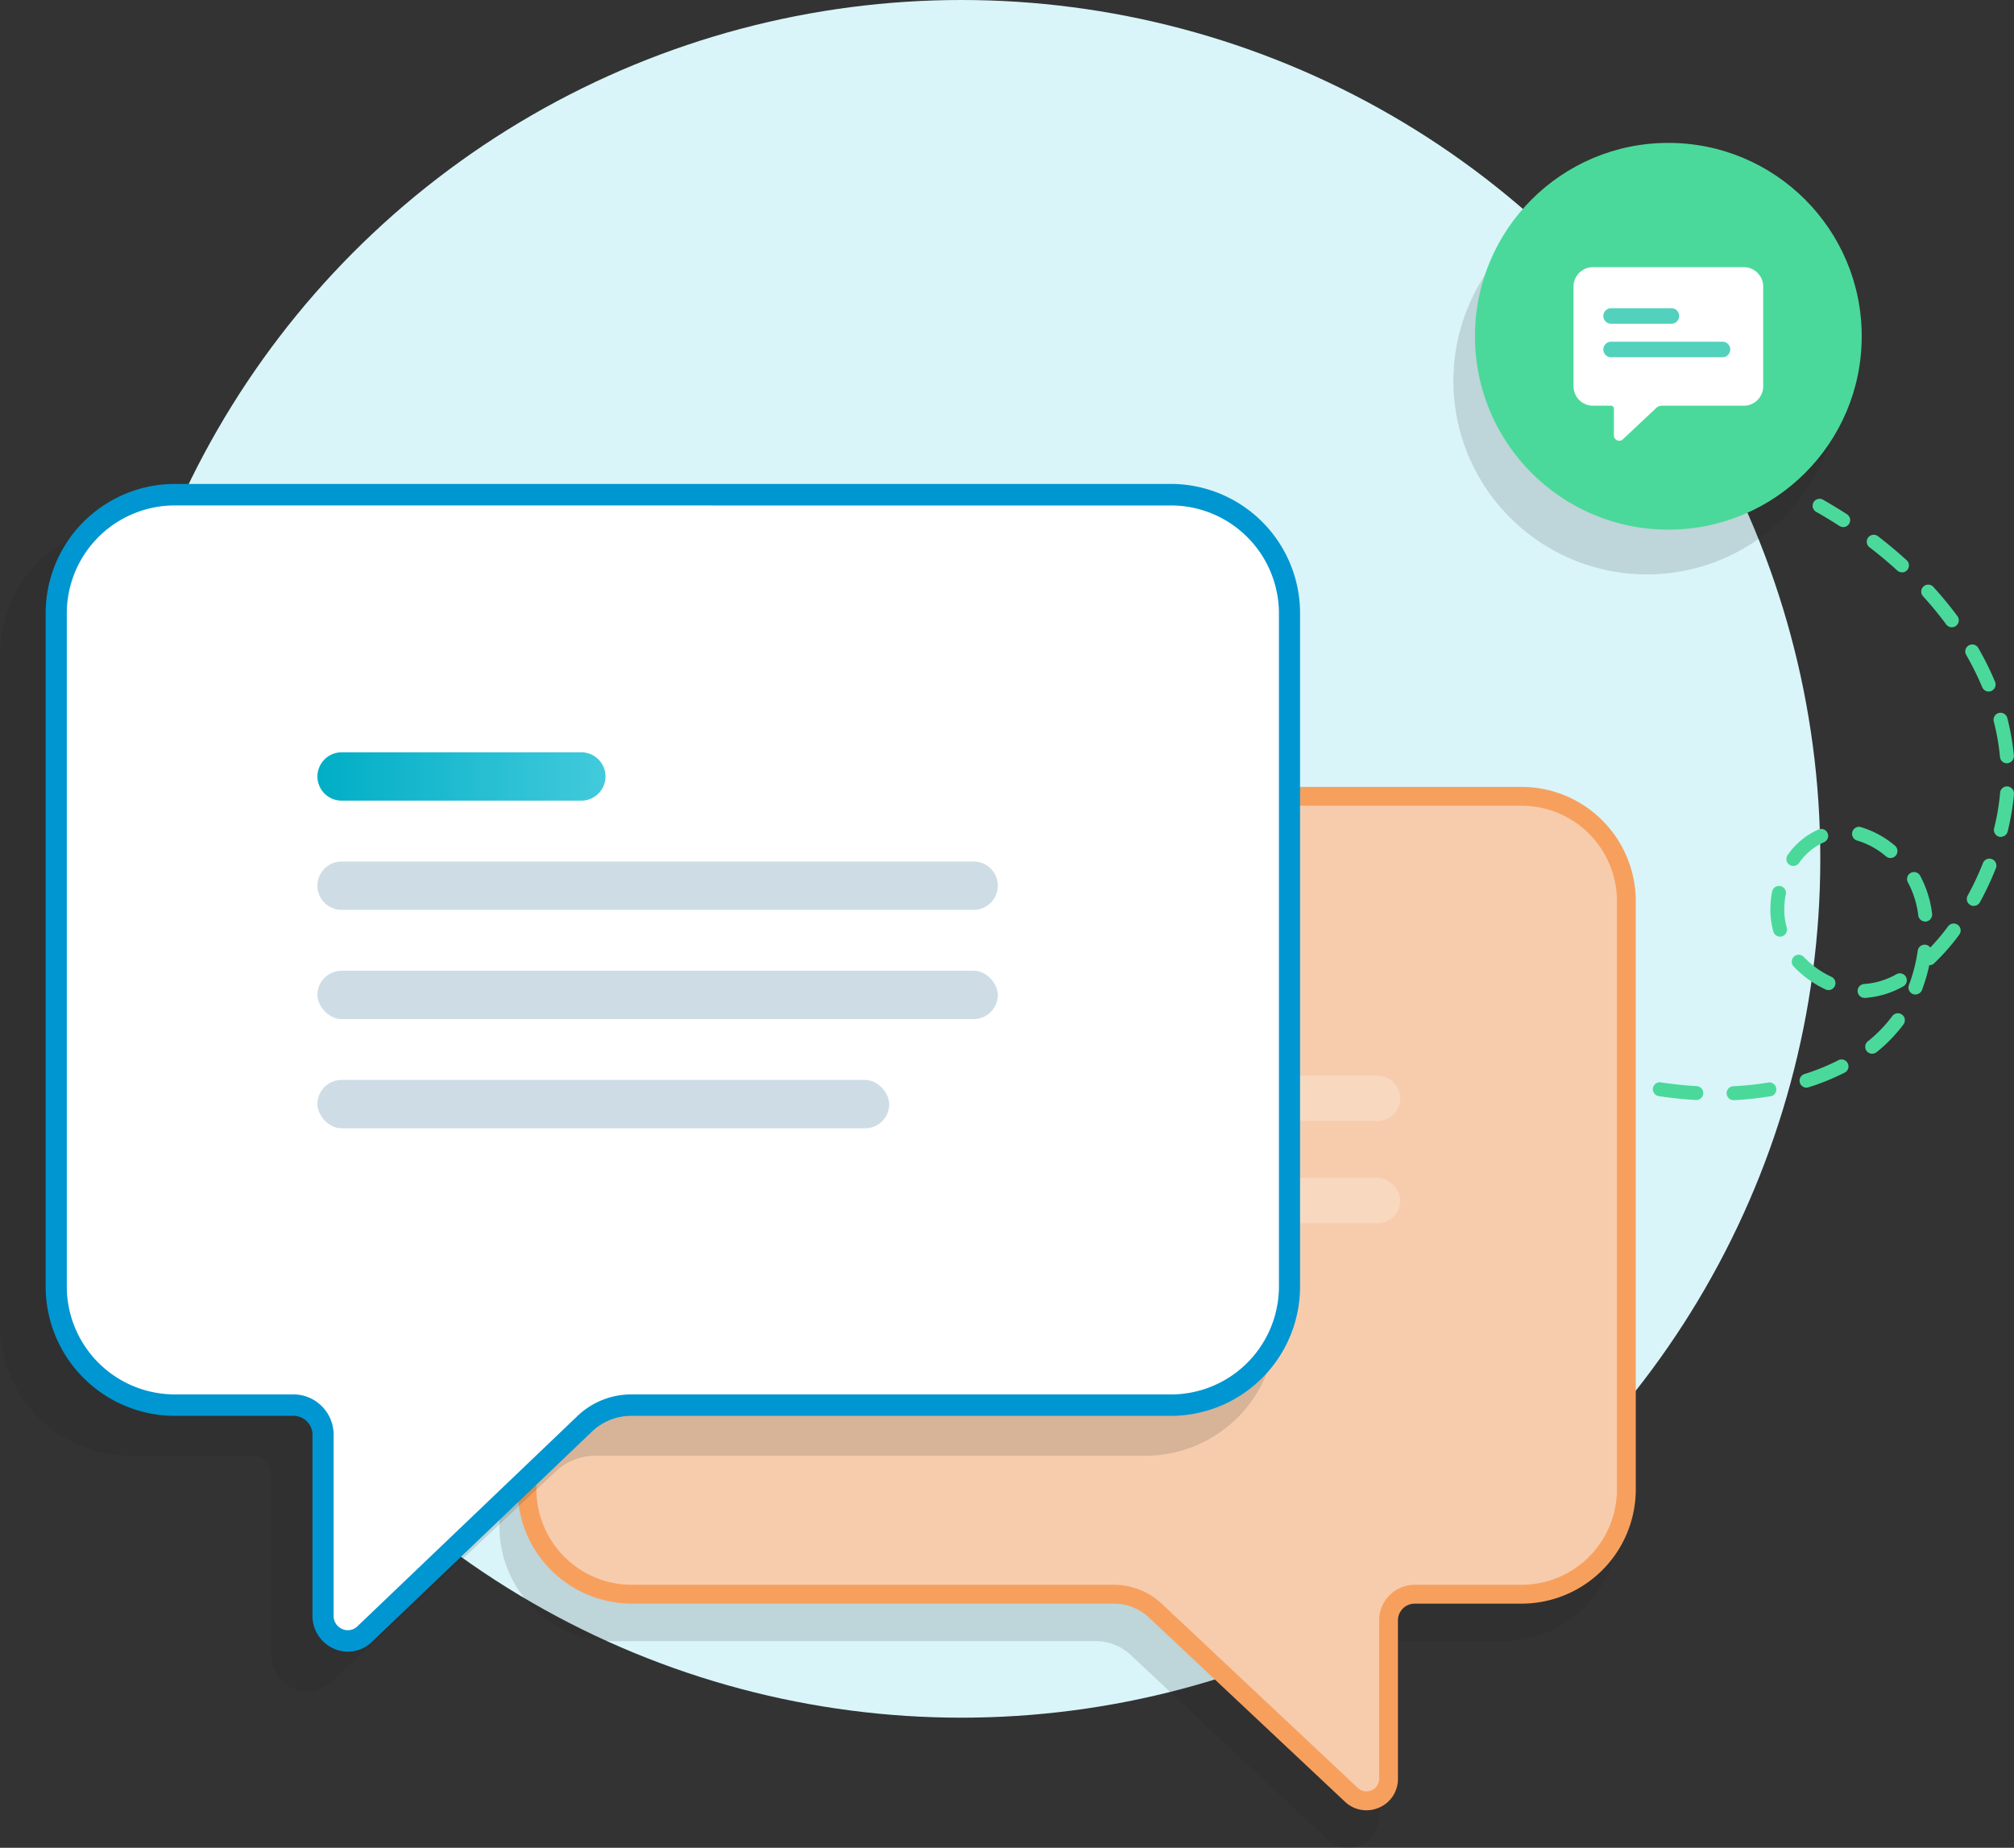 <svg xmlns="http://www.w3.org/2000/svg" xmlns:xlink="http://www.w3.org/1999/xlink" width="114.188" height="104.768" viewBox="0 0 114.188 104.768"><rect x="0" y="0" width="114.188" height="104.768" fill="#333333" stroke="none"/><defs><style>.a{fill:#d9f5f9;}.b{fill:#232323;opacity:0.15;}.c{fill:#f7ccad;}.d{fill:#f7a05e;}.e,.g{fill:#fff;}.e,.f{opacity:0.23;}.f{fill:#2a6493;}.h{fill:#0096d1;}.i{fill:url(#a);}.j{fill:#4bd99b;}.k{fill:#52d1bd;}</style><linearGradient id="a" y1="0.5" x2="1" y2="0.5" gradientUnits="objectBoundingBox"><stop offset="0" stop-color="#00aec5"/><stop offset="1" stop-color="#42cadc"/></linearGradient></defs><g transform="translate(-3135.655 -1558.948)"><circle class="a" cx="48.695" cy="48.695" r="48.695" transform="translate(3141.471 1558.948)"/><g transform="translate(3135.655 1567.05)"><g transform="translate(0)"><g transform="translate(0 19.336)"><path class="b" d="M3371.553,1854.31H3321.1a6.482,6.482,0,0,0-6.475,6.475v33.358a6.482,6.482,0,0,0,6.475,6.475h27.33a2.9,2.9,0,0,1,1.991.789l11.113,10.442a1.765,1.765,0,0,0,1.213.487,1.805,1.805,0,0,0,.716-.15,1.76,1.76,0,0,0,1.075-1.637v-8.982a.95.95,0,0,1,.949-.948h6.061a6.482,6.482,0,0,0,6.475-6.475v-33.358A6.482,6.482,0,0,0,3371.553,1854.31Z" transform="translate(-3286.306 -1835.006)"/><g transform="translate(29.346 17.178)"><path class="c" d="M3330.4,1844.248h50.448a5.959,5.959,0,0,1,5.941,5.941v33.358a5.959,5.959,0,0,1-5.941,5.941h-6.062a1.483,1.483,0,0,0-1.482,1.483v8.982a1.249,1.249,0,0,1-2.1.91l-11.113-10.441a3.442,3.442,0,0,0-2.357-.933H3330.4a5.959,5.959,0,0,1-5.941-5.941v-33.358A5.959,5.959,0,0,1,3330.4,1844.248Z" transform="translate(-3323.929 -1843.714)"/><path class="d" d="M3369.211,1898.9a1.764,1.764,0,0,1-1.212-.487l-11.113-10.442a2.9,2.9,0,0,0-1.991-.789h-27.33a6.482,6.482,0,0,1-6.475-6.475V1847.35a6.482,6.482,0,0,1,6.475-6.475h50.448a6.482,6.482,0,0,1,6.475,6.475v33.358a6.482,6.482,0,0,1-6.475,6.475h-6.061a.95.95,0,0,0-.949.949v8.982a1.76,1.76,0,0,1-1.075,1.637A1.81,1.81,0,0,1,3369.211,1898.9Zm-41.646-56.958a5.413,5.413,0,0,0-5.407,5.407v33.358a5.413,5.413,0,0,0,5.407,5.407h27.33a3.962,3.962,0,0,1,2.722,1.078l11.113,10.441a.716.716,0,0,0,1.206-.521v-8.982a2.019,2.019,0,0,1,2.016-2.016h6.061a5.413,5.413,0,0,0,5.407-5.407V1847.35a5.413,5.413,0,0,0-5.407-5.407Z" transform="translate(-3321.09 -1840.875)"/></g><path class="b" d="M3200.606,1746.634h-57.563a7.4,7.4,0,0,0-7.388,7.388v38.062a7.4,7.4,0,0,0,7.388,7.388h6.916a1.084,1.084,0,0,1,1.083,1.083V1810.8a2.008,2.008,0,0,0,1.227,1.868,2.058,2.058,0,0,0,.818.172,2.013,2.013,0,0,0,1.383-.556l12.68-11.914a3.306,3.306,0,0,1,2.272-.9h31.184a7.4,7.4,0,0,0,7.388-7.388v-38.062A7.4,7.4,0,0,0,3200.606,1746.634Z" transform="translate(-3135.655 -1744.37)"/><path class="e" d="M3443.878,1946.888h-33.559a1.287,1.287,0,0,1-1.284-1.283h0a1.287,1.287,0,0,1,1.284-1.283h33.559a1.287,1.287,0,0,1,1.283,1.283h0A1.287,1.287,0,0,1,3443.878,1946.888Z" transform="translate(-3365.771 -1910.772)"/><rect class="e" width="36.126" height="2.567" rx="1.283" transform="translate(43.264 39.348)"/><rect class="f" width="30.359" height="2.567" rx="1.283" transform="translate(43.264 45.147)"/><g transform="translate(2.589)"><path class="g" d="M3219.057,1736.176h-56.594a6.743,6.743,0,0,0-6.665,6.779v38.062a6.743,6.743,0,0,0,6.665,6.779h6.8a1.678,1.678,0,0,1,1.663,1.692v10.249a1.4,1.4,0,0,0,2.362,1.039l12.467-11.914a3.825,3.825,0,0,1,2.643-1.065h30.659a6.743,6.743,0,0,0,6.665-6.779v-38.062A6.743,6.743,0,0,0,3219.057,1736.176Z" transform="translate(-3155.199 -1735.567)"/><path class="h" d="M3169.151,1798.537a2.022,2.022,0,0,1-2.01-2.039v-10.249a1.075,1.075,0,0,0-1.064-1.082h-6.8a7.335,7.335,0,0,1-7.264-7.388v-38.063a7.335,7.335,0,0,1,7.264-7.388h56.594a7.335,7.335,0,0,1,7.263,7.388v38.063a7.335,7.335,0,0,1-7.263,7.388h-30.659a3.221,3.221,0,0,0-2.234.9l-12.467,11.914A1.96,1.96,0,0,1,3169.151,1798.537Zm-9.874-64.99a6.125,6.125,0,0,0-6.066,6.17v38.063a6.125,6.125,0,0,0,6.066,6.17h6.8a2.284,2.284,0,0,1,2.262,2.3V1796.5a.8.8,0,0,0,.484.75.773.773,0,0,0,.868-.154l12.467-11.914a4.4,4.4,0,0,1,3.054-1.23h30.659a6.125,6.125,0,0,0,6.065-6.17v-38.063a6.125,6.125,0,0,0-6.065-6.17Z" transform="translate(-3152.013 -1732.328)"/></g><path class="i" d="M3264.339,1831.222h-13.592a1.375,1.375,0,0,1-1.371-1.371h0a1.375,1.375,0,0,1,1.371-1.37h13.592a1.375,1.375,0,0,1,1.371,1.37h0A1.375,1.375,0,0,1,3264.339,1831.222Z" transform="translate(-3231.379 -1813.264)"/><path class="f" d="M3286.583,1870.353h-35.837a1.374,1.374,0,0,1-1.371-1.37h0a1.374,1.374,0,0,1,1.371-1.37h35.837a1.374,1.374,0,0,1,1.371,1.37h0A1.374,1.374,0,0,1,3286.583,1870.353Z" transform="translate(-3231.379 -1846.203)"/><rect class="f" width="38.578" height="2.741" rx="1.371" transform="translate(17.997 27.602)"/><rect class="f" width="32.419" height="2.741" rx="1.371" transform="translate(17.997 33.795)"/></g><path class="j" d="M3732.253,1771.732a.395.395,0,0,1-.019-.789,17.449,17.449,0,0,0,2.046-.22.4.4,0,0,1,.132.779,18.442,18.442,0,0,1-2.139.23Zm-2.1-.009h-.022c-.7-.039-1.419-.114-2.131-.224a.395.395,0,0,1,.119-.78c.688.105,1.38.178,2.056.216a.395.395,0,0,1-.022.789Zm6.244-.7a.395.395,0,0,1-.118-.772,12.328,12.328,0,0,0,1.889-.765.395.395,0,1,1,.358.7,13.126,13.126,0,0,1-2.01.814A.4.4,0,0,1,3736.393,1771.019Zm3.72-1.924a.395.395,0,0,1-.248-.7,7.823,7.823,0,0,0,1.391-1.435.395.395,0,1,1,.635.47,8.631,8.631,0,0,1-1.531,1.581A.392.392,0,0,1,3740.113,1769.095Zm-.436-3.165a.395.395,0,0,1-.018-.789,4.279,4.279,0,0,0,1.828-.552.395.395,0,1,1,.377.694,5.06,5.06,0,0,1-2.167.647Zm2.892-.191a.395.395,0,0,1-.37-.534,9.391,9.391,0,0,0,.5-1.954.395.395,0,0,1,.71-.177,12.325,12.325,0,0,0,1.019-1.213.395.395,0,0,1,.635.469,12.569,12.569,0,0,1-1.431,1.635.369.369,0,0,1-.279.109,10.226,10.226,0,0,1-.414,1.408A.4.4,0,0,1,3742.568,1765.739Zm-4.93-.252a.392.392,0,0,1-.166-.037,5.946,5.946,0,0,1-1.82-1.313.395.395,0,0,1,.576-.54,5.158,5.158,0,0,0,1.576,1.137.395.395,0,0,1-.167.753Zm-2.747-3.028a.4.4,0,0,1-.379-.286,4.515,4.515,0,0,1-.1-.447,4.656,4.656,0,0,1-.07-.812,5.24,5.24,0,0,1,.1-1.011.395.395,0,1,1,.775.153,4.428,4.428,0,0,0-.086.858,3.808,3.808,0,0,0,.058.673,3.588,3.588,0,0,0,.085.368.4.4,0,0,1-.38.5Zm8.228-.857a.4.4,0,0,1-.391-.345,5.292,5.292,0,0,0-.578-1.861.395.395,0,1,1,.694-.375,6.069,6.069,0,0,1,.667,2.137.4.4,0,0,1-.342.442Zm2.755-.887a.395.395,0,0,1-.346-.585,16.643,16.643,0,0,0,.874-1.862.395.395,0,0,1,.734.29,17.318,17.318,0,0,1-.916,1.951A.394.394,0,0,1,3745.874,1760.715Zm-10.228-2.265a.395.395,0,0,1-.322-.624,4.166,4.166,0,0,1,1.774-1.458.395.395,0,0,1,.3.729,3.383,3.383,0,0,0-1.432,1.187A.4.4,0,0,1,3735.646,1758.451Zm5.507-.453a.394.394,0,0,1-.252-.091,4.523,4.523,0,0,0-1.689-.913.4.4,0,0,1,.2-.764,5.329,5.329,0,0,1,1.991,1.068.395.395,0,0,1-.252.7Zm6.262-1.193a.4.4,0,0,1-.1-.012.4.4,0,0,1-.288-.479,12.99,12.99,0,0,0,.313-1.737c.01-.091.019-.184.026-.276a.391.391,0,0,1,.427-.36.4.4,0,0,1,.36.427q-.013.146-.028.293a13.806,13.806,0,0,1-.332,1.844A.4.4,0,0,1,3747.416,1756.8Zm.338-4.178a.394.394,0,0,1-.393-.359,12.774,12.774,0,0,0-.351-2.009.395.395,0,1,1,.765-.2,13.535,13.535,0,0,1,.373,2.134.4.4,0,0,1-.357.429Zm-1.033-4.066a.4.4,0,0,1-.365-.243,16.284,16.284,0,0,0-.913-1.84.395.395,0,0,1,.684-.395,17.055,17.055,0,0,1,.958,1.931.4.4,0,0,1-.364.547Zm-2.09-3.645a.394.394,0,0,1-.318-.16,20.374,20.374,0,0,0-1.312-1.595.395.395,0,1,1,.584-.532,21.1,21.1,0,0,1,1.363,1.657.395.395,0,0,1-.317.63Zm-2.825-3.115a.394.394,0,0,1-.266-.1c-.5-.458-1.035-.905-1.589-1.33a.395.395,0,0,1,.481-.626c.571.439,1.123.9,1.64,1.373a.395.395,0,0,1-.266.687Zm-3.335-2.566a.389.389,0,0,1-.214-.064c-.425-.275-.868-.545-1.319-.8a.395.395,0,1,1,.392-.686c.463.265.92.543,1.357.826a.395.395,0,0,1-.215.726Z" transform="translate(-3633.972 -1717.456)"/><circle class="b" cx="10.965" cy="10.965" r="10.965" transform="matrix(1, -0.025, 0.025, 1, 82.134, 2.805)"/><g transform="translate(83.626)"><circle class="j" cx="10.964" cy="10.964" r="10.964"/><g transform="translate(5.591 7.047)"><path class="g" d="M3709.062,1654.673h-8.551a1.1,1.1,0,0,0-1.1,1.1v5.654a1.1,1.1,0,0,0,1.1,1.1h1.027a.161.161,0,0,1,.161.161v1.522a.3.3,0,0,0,.182.278.308.308,0,0,0,.122.026.3.3,0,0,0,.206-.083l1.884-1.77a.492.492,0,0,1,.338-.134h4.633a1.1,1.1,0,0,0,1.1-1.1v-5.654A1.1,1.1,0,0,0,3709.062,1654.673Z" transform="translate(-3699.413 -1654.673)"/><path class="k" d="M3713.911,1670.244H3710.5a.442.442,0,0,1-.441-.441h0a.442.442,0,0,1,.441-.441h3.416a.442.442,0,0,1,.441.441h0A.442.442,0,0,1,3713.911,1670.244Z" transform="translate(-3708.37 -1667.037)"/><path class="k" d="M3716.807,1682.254H3710.5a.442.442,0,0,1-.441-.441h0a.442.442,0,0,1,.441-.441h6.312a.442.442,0,0,1,.441.441h0A.442.442,0,0,1,3716.807,1682.254Z" transform="translate(-3708.37 -1677.147)"/></g></g></g></g></g></svg>